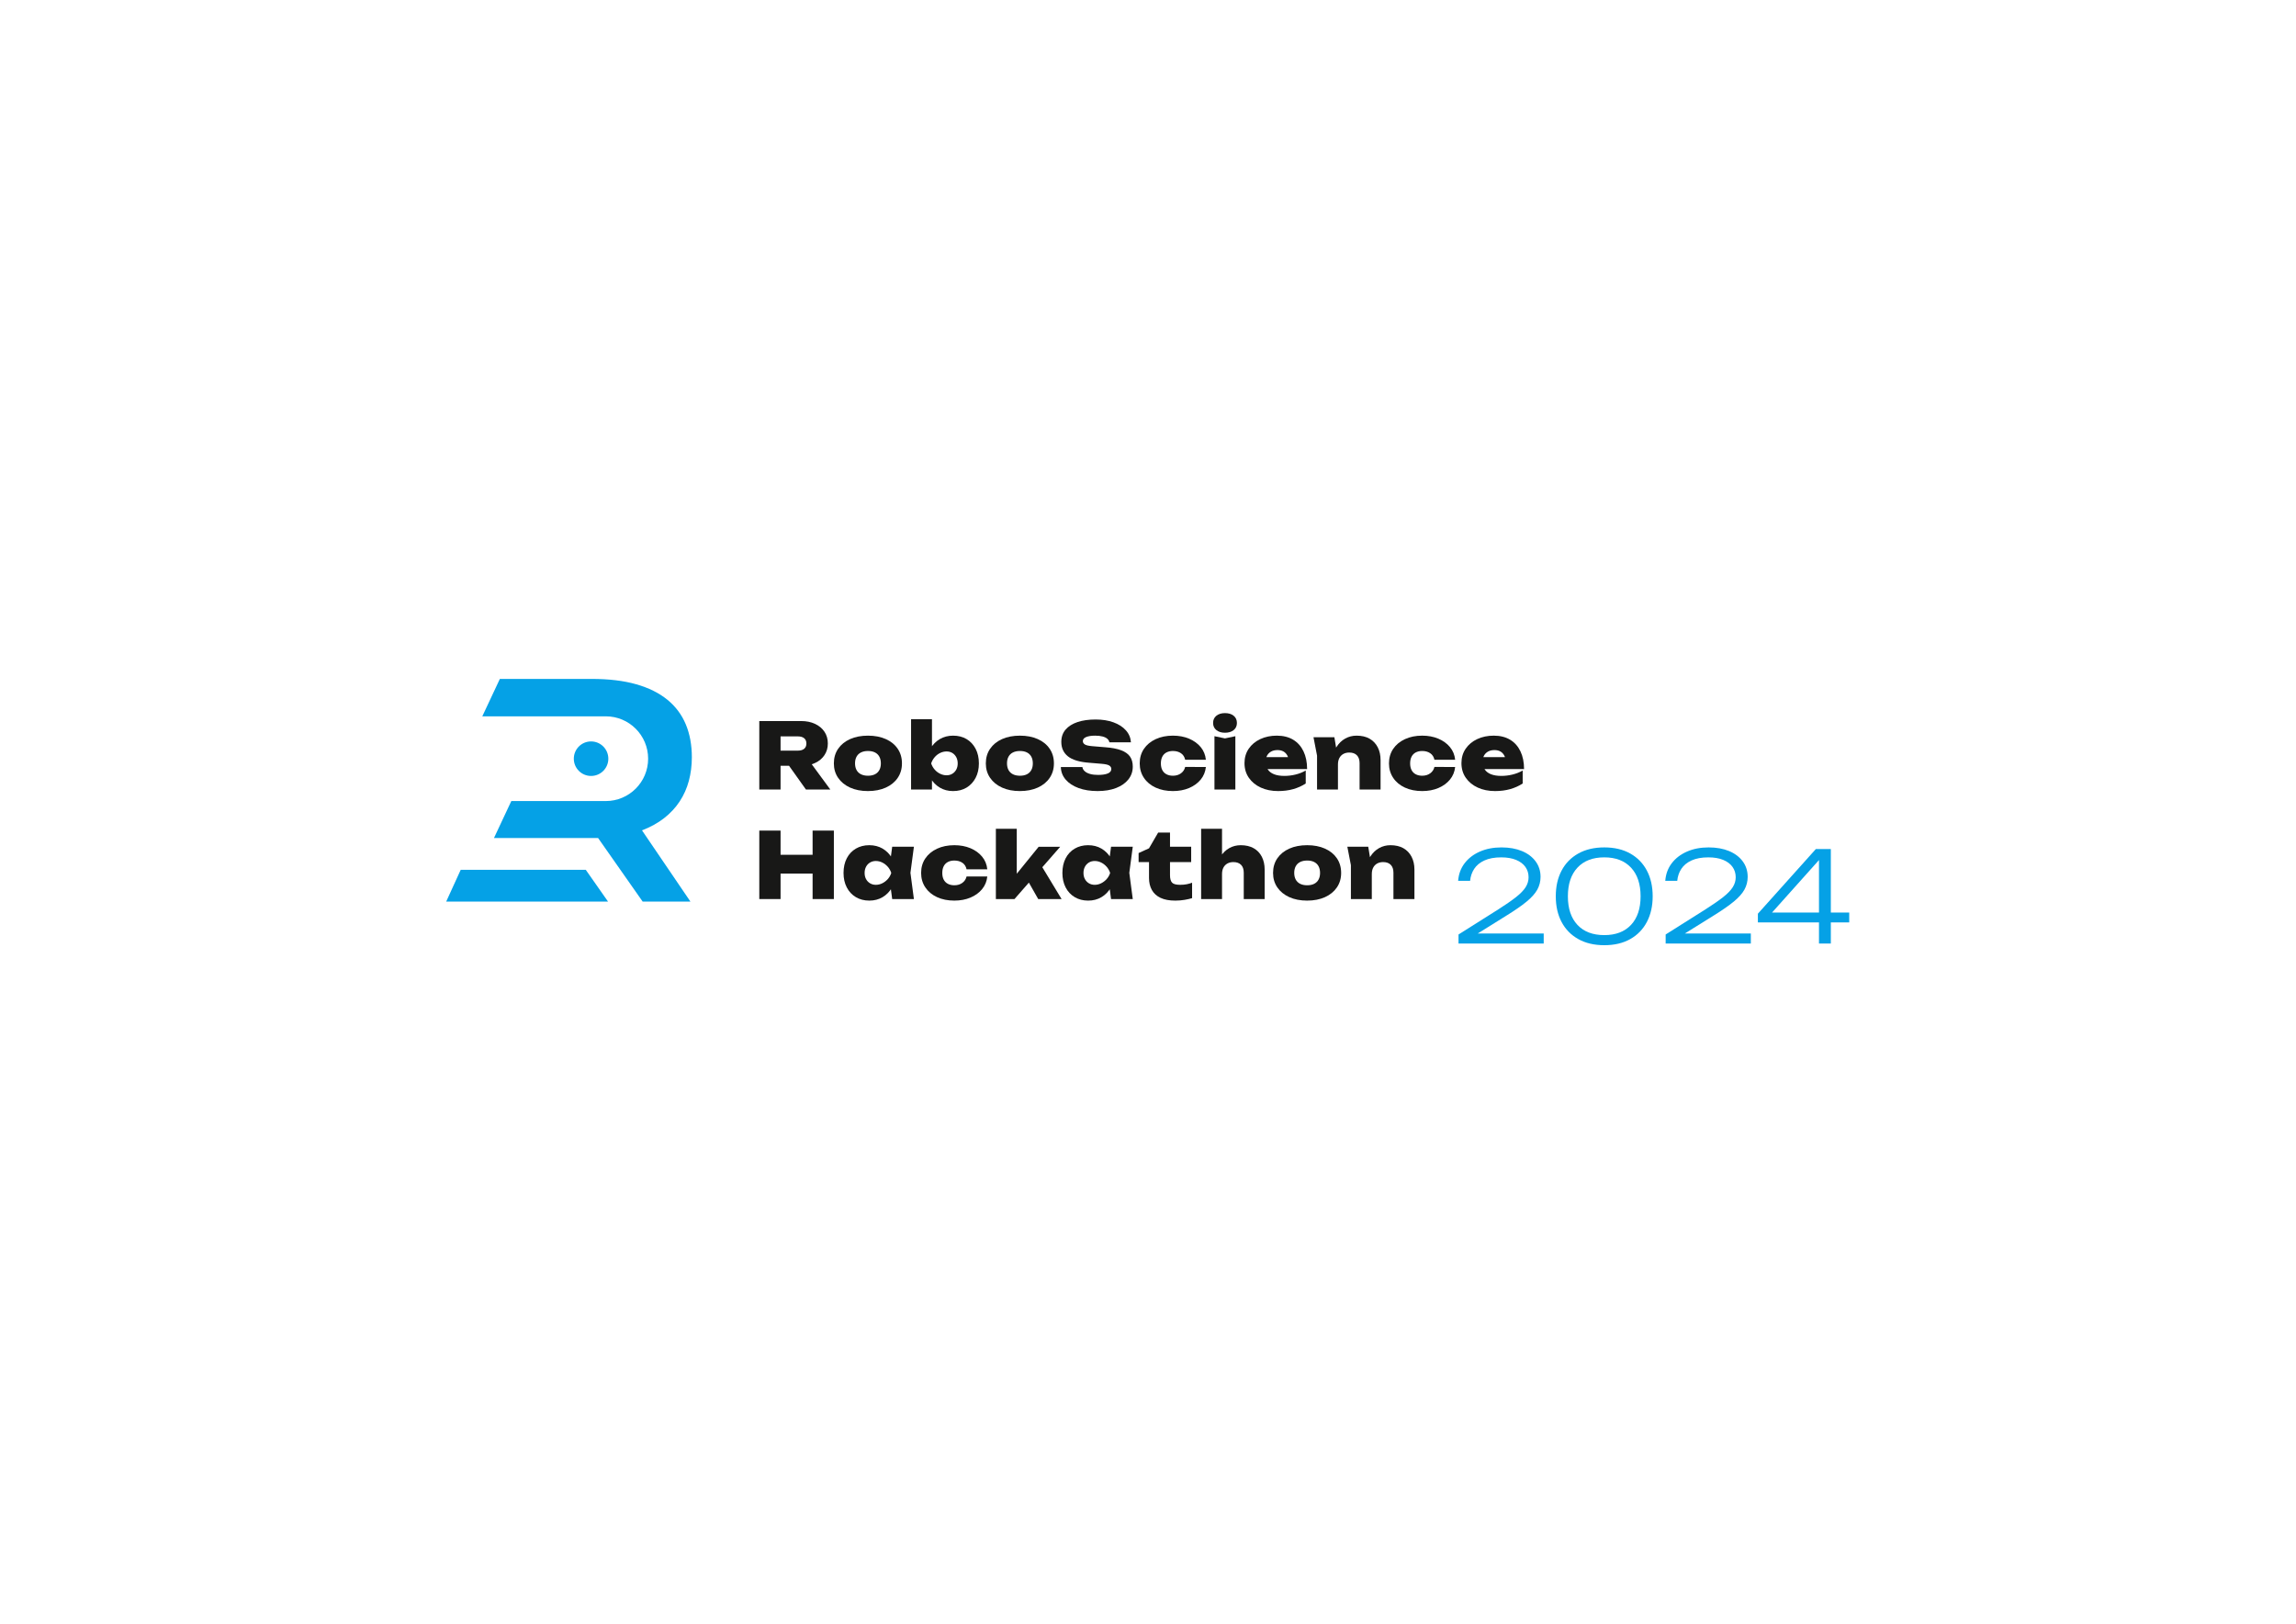 <?xml version="1.0" encoding="UTF-8" standalone="no"?>
<svg
   xmlns:dc="http://purl.org/dc/elements/1.1/"
   xmlns:cc="http://creativecommons.org/ns#"
   xmlns:rdf="http://www.w3.org/1999/02/22-rdf-syntax-ns#"
   xmlns:svg="http://www.w3.org/2000/svg"
   xmlns="http://www.w3.org/2000/svg"
   viewBox="0 0 1122.52 793.701"
   height="793.701"
   width="1122.52"
   xml:space="preserve"
   id="svg2"
   version="1.1"><defs
     id="defs6"><clipPath
       id="clipPath18"
       clipPathUnits="userSpaceOnUse"><path
         id="path16"
         d="M 0,595.276 H 841.89 V 0 H 0 Z" /></clipPath></defs><g
     transform="matrix(1.333,0,0,-1.333,0,793.701)"
     id="g10"><g
       id="g12"><g
         clip-path="url(#clipPath18)"
         id="g14"><g
           transform="translate(287.223,317.654)"
           id="g20"><path
             id="path22"
             style="fill:#181817;fill-opacity:1;fill-rule:nonzero;stroke:none"
             d="m 0,0 h 8.669 l 8.638,-11.75 H 8.369 Z m -3.348,2.509 h 8.769 c 0.984,0 1.747,0.223 2.294,0.67 0.548,0.447 0.82,1.093 0.82,1.943 0,0.847 -0.272,1.495 -0.82,1.942 -0.547,0.444 -1.31,0.667 -2.294,0.667 h -9.875 l 3.517,3.616 V -11.75 H -8.739 V 13.357 H 6.593 c 1.942,0 3.65,-0.346 5.121,-1.038 1.474,-0.692 2.624,-1.654 3.449,-2.879 0.826,-1.229 1.24,-2.668 1.24,-4.318 0,-1.608 -0.414,-3.03 -1.24,-4.269 -0.825,-1.237 -1.975,-2.199 -3.449,-2.88 -1.471,-0.681 -3.179,-1.019 -5.121,-1.019 h -9.941 z" /></g><g
           transform="translate(318.355,310.958)"
           id="g24"><path
             id="path26"
             style="fill:#181817;fill-opacity:1;fill-rule:nonzero;stroke:none"
             d="m 0,0 c 1.003,0 1.858,0.18 2.561,0.537 0.703,0.357 1.237,0.874 1.607,1.555 0.368,0.681 0.55,1.49 0.55,2.428 0,0.958 -0.182,1.778 -0.55,2.46 C 3.798,7.661 3.264,8.181 2.561,8.538 1.858,8.895 1.003,9.072 0,9.072 -1.005,9.072 -1.863,8.895 -2.577,8.538 -3.294,8.181 -3.833,7.661 -4.201,6.98 -4.571,6.298 -4.754,5.489 -4.754,4.552 c 0,-0.959 0.183,-1.779 0.553,-2.46 C -3.833,1.411 -3.294,0.894 -2.577,0.537 -1.863,0.18 -1.005,0 0,0 m -0.035,-5.623 c -2.477,0 -4.653,0.425 -6.528,1.272 -1.874,0.848 -3.334,2.035 -4.383,3.564 -1.052,1.528 -1.575,3.299 -1.575,5.307 0,2.054 0.523,3.843 1.575,5.372 1.049,1.528 2.509,2.713 4.383,3.549 1.875,0.837 4.062,1.256 6.563,1.256 2.476,0 4.653,-0.419 6.527,-1.256 1.875,-0.836 3.332,-2.021 4.367,-3.549 1.038,-1.529 1.559,-3.318 1.559,-5.372 0,-2.008 -0.521,-3.779 -1.559,-5.307 C 9.859,-2.316 8.402,-3.503 6.527,-4.351 4.653,-5.198 2.465,-5.623 -0.035,-5.623" /></g><g
           transform="translate(351.259,315.477)"
           id="g28"><path
             id="path30"
             style="fill:#181817;fill-opacity:1;fill-rule:nonzero;stroke:none"
             d="M 0,0 C 0,0.847 -0.172,1.602 -0.518,2.261 -0.864,2.918 -1.343,3.438 -1.956,3.817 -2.572,4.195 -3.28,4.386 -4.084,4.386 -4.909,4.386 -5.707,4.195 -6.476,3.817 -7.247,3.438 -7.911,2.918 -8.467,2.261 -9.025,1.602 -9.45,0.847 -9.739,0 c 0.289,-0.847 0.714,-1.596 1.272,-2.242 0.556,-0.648 1.22,-1.161 1.991,-1.539 0.769,-0.382 1.567,-0.57 2.392,-0.57 0.804,0 1.512,0.188 2.128,0.57 0.613,0.378 1.092,0.891 1.438,1.539 C -0.172,-1.596 0,-0.847 0,0 m -11.782,0 c 0.267,2.076 0.852,3.877 1.757,5.408 0.904,1.528 2.07,2.705 3.498,3.53 1.427,0.826 3.034,1.24 4.822,1.24 1.896,0 3.547,-0.42 4.952,-1.256 C 4.653,8.086 5.759,6.901 6.563,5.372 7.366,3.844 7.767,2.054 7.767,0 7.767,-2.008 7.366,-3.779 6.563,-5.307 5.759,-6.835 4.653,-8.023 3.247,-8.87 c -1.405,-0.847 -3.056,-1.272 -4.952,-1.272 -1.809,0 -3.422,0.416 -4.839,1.255 -1.416,0.837 -2.571,2.019 -3.465,3.547 -0.891,1.529 -1.485,3.31 -1.773,5.34 m -5.324,16.204 H -9.44 V 4.386 l -0.937,-1.942 v -5.255 l 0.937,-1.774 v -4.988 h -7.666 z" /></g><g
           transform="translate(374.091,310.958)"
           id="g32"><path
             id="path34"
             style="fill:#181817;fill-opacity:1;fill-rule:nonzero;stroke:none"
             d="m 0,0 c 1.003,0 1.858,0.18 2.561,0.537 0.703,0.357 1.237,0.874 1.607,1.555 0.368,0.681 0.55,1.49 0.55,2.428 0,0.958 -0.182,1.778 -0.55,2.46 C 3.798,7.661 3.264,8.181 2.561,8.538 1.858,8.895 1.003,9.072 0,9.072 -1.005,9.072 -1.863,8.895 -2.577,8.538 -3.294,8.181 -3.833,7.661 -4.201,6.98 -4.571,6.298 -4.754,5.489 -4.754,4.552 c 0,-0.959 0.183,-1.779 0.553,-2.46 C -3.833,1.411 -3.294,0.894 -2.577,0.537 -1.863,0.18 -1.005,0 0,0 m -0.035,-5.623 c -2.477,0 -4.653,0.425 -6.528,1.272 -1.874,0.848 -3.334,2.035 -4.383,3.564 -1.052,1.528 -1.575,3.299 -1.575,5.307 0,2.054 0.523,3.843 1.575,5.372 1.049,1.528 2.509,2.713 4.383,3.549 1.875,0.837 4.062,1.256 6.563,1.256 2.476,0 4.653,-0.419 6.527,-1.256 1.875,-0.836 3.332,-2.021 4.367,-3.549 1.038,-1.529 1.559,-3.318 1.559,-5.372 0,-2.008 -0.521,-3.779 -1.559,-5.307 C 9.859,-2.316 8.402,-3.503 6.527,-4.351 4.653,-5.198 2.465,-5.623 -0.035,-5.623" /></g><g
           transform="translate(389.085,314.14)"
           id="g36"><path
             id="path38"
             style="fill:#181817;fill-opacity:1;fill-rule:nonzero;stroke:none"
             d="m 0,0 h 7.9 c 0.09,-0.583 0.374,-1.09 0.853,-1.526 0.479,-0.433 1.133,-0.768 1.959,-1.002 0.825,-0.234 1.798,-0.352 2.912,-0.352 1.542,0 2.741,0.178 3.599,0.534 0.861,0.357 1.288,0.905 1.288,1.643 0,0.512 -0.245,0.932 -0.735,1.253 -0.491,0.324 -1.463,0.542 -2.912,0.654 L 10.445,1.572 C 6.83,1.839 4.212,2.626 2.593,3.931 0.975,5.239 0.169,6.996 0.169,9.205 c 0,1.806 0.523,3.318 1.572,4.536 1.049,1.215 2.512,2.136 4.386,2.763 1.874,0.623 4.084,0.937 6.628,0.937 2.455,0 4.637,-0.346 6.544,-1.038 1.909,-0.692 3.427,-1.67 4.552,-2.929 1.128,-1.261 1.746,-2.73 1.858,-4.402 h -7.901 c -0.087,0.49 -0.34,0.921 -0.751,1.288 -0.415,0.368 -1,0.651 -1.758,0.853 -0.76,0.202 -1.664,0.302 -2.713,0.302 -1.384,0 -2.482,-0.168 -3.296,-0.504 C 8.475,10.676 8.069,10.175 8.069,9.505 8.069,9.015 8.306,8.614 8.788,8.301 9.268,7.988 10.153,7.775 11.45,7.666 l 4.852,-0.403 c 2.411,-0.18 4.359,-0.553 5.843,-1.123 1.482,-0.566 2.561,-1.337 3.229,-2.307 0.67,-0.973 1.005,-2.193 1.005,-3.667 0,-1.784 -0.537,-3.353 -1.607,-4.702 -1.071,-1.351 -2.572,-2.4 -4.501,-3.146 -1.931,-0.75 -4.192,-1.123 -6.78,-1.123 -2.657,0 -4.989,0.368 -6.996,1.104 -2.008,0.738 -3.583,1.77 -4.722,3.097 C 0.637,-3.277 0.044,-1.741 0,0" /></g><g
           transform="translate(442.279,314.173)"
           id="g40"><path
             id="path42"
             style="fill:#181817;fill-opacity:1;fill-rule:nonzero;stroke:none"
             d="m 0,0 c -0.177,-1.763 -0.815,-3.31 -1.907,-4.637 -1.095,-1.326 -2.517,-2.359 -4.269,-3.097 -1.752,-0.736 -3.721,-1.103 -5.909,-1.103 -2.386,0 -4.5,0.424 -6.342,1.272 -1.841,0.847 -3.277,2.04 -4.301,3.582 -1.028,1.539 -1.54,3.302 -1.54,5.288 0,2.03 0.512,3.806 1.54,5.323 1.024,1.518 2.46,2.705 4.301,3.566 1.842,0.858 3.956,1.289 6.342,1.289 2.188,0 4.157,-0.368 5.909,-1.106 C -4.424,9.641 -3.002,8.614 -1.907,7.298 -0.815,5.98 -0.177,4.43 0,2.645 h -7.598 c -0.223,1.049 -0.735,1.845 -1.539,2.392 -0.804,0.548 -1.787,0.82 -2.948,0.82 -0.891,0 -1.672,-0.171 -2.343,-0.517 -0.67,-0.346 -1.182,-0.861 -1.539,-1.54 -0.357,-0.681 -0.537,-1.512 -0.537,-2.495 0,-0.981 0.18,-1.806 0.537,-2.476 0.357,-0.671 0.869,-1.177 1.539,-1.523 0.671,-0.346 1.452,-0.521 2.343,-0.521 1.161,0 2.144,0.297 2.948,0.888 0.804,0.592 1.316,1.368 1.539,2.327 z" /></g><g
           transform="translate(445.425,325.454)"
           id="g44"><path
             id="path46"
             style="fill:#181817;fill-opacity:1;fill-rule:nonzero;stroke:none"
             d="M 0,0 3.849,-0.804 7.666,0 V -19.549 H 0 Z m 3.849,1.272 c -1.294,0 -2.342,0.324 -3.146,0.97 -0.804,0.648 -1.204,1.517 -1.204,2.613 0,1.114 0.4,1.997 1.204,2.642 C 1.507,8.146 2.555,8.47 3.849,8.47 5.19,8.47 6.255,8.146 7.048,7.497 7.84,6.852 8.235,5.969 8.235,4.855 8.235,3.759 7.84,2.89 7.048,2.242 6.255,1.596 5.19,1.272 3.849,1.272" /></g><g
           transform="translate(468.759,305.335)"
           id="g48"><path
             id="path50"
             style="fill:#181817;fill-opacity:1;fill-rule:nonzero;stroke:none"
             d="m 0,0 c -2.365,0 -4.476,0.425 -6.326,1.272 -1.852,0.847 -3.315,2.041 -4.386,3.583 -1.07,1.539 -1.607,3.334 -1.607,5.388 0,2.008 0.518,3.771 1.555,5.288 1.038,1.517 2.455,2.697 4.253,3.533 1.795,0.837 3.811,1.256 6.042,1.256 2.343,0 4.34,-0.498 5.994,-1.49 1.651,-0.994 2.917,-2.411 3.797,-4.252 0.883,-1.842 1.324,-4.011 1.324,-6.511 H -6.059 v 4.386 H 6.228 L 3.983,10.946 c -0.09,0.872 -0.313,1.613 -0.668,2.226 -0.359,0.613 -0.833,1.076 -1.424,1.389 -0.592,0.313 -1.289,0.469 -2.093,0.469 -0.915,0 -1.694,-0.177 -2.342,-0.534 -0.649,-0.36 -1.145,-0.856 -1.491,-1.49 -0.346,-0.638 -0.517,-1.357 -0.517,-2.161 0,-1.138 0.25,-2.097 0.752,-2.879 0.504,-0.779 1.266,-1.379 2.293,-1.79 1.028,-0.414 2.3,-0.619 3.817,-0.619 1.384,0 2.757,0.167 4.117,0.502 1.362,0.335 2.601,0.825 3.715,1.474 V 2.779 C 8.78,1.885 7.257,1.199 5.574,0.719 3.888,0.24 2.03,0 0,0" /></g><g
           transform="translate(497.546,325.655)"
           id="g52"><path
             id="path54"
             style="fill:#181817;fill-opacity:1;fill-rule:nonzero;stroke:none"
             d="m 0,0 c 1.877,0 3.46,-0.368 4.754,-1.106 1.294,-0.736 2.294,-1.779 2.997,-3.13 0.702,-1.351 1.054,-2.929 1.054,-4.738 V -19.751 H 1.106 v 9.674 c 0,1.25 -0.33,2.209 -0.989,2.88 -0.656,0.67 -1.588,1.002 -2.795,1.002 -0.847,0 -1.583,-0.177 -2.209,-0.534 -0.624,-0.357 -1.104,-0.861 -1.439,-1.506 -0.335,-0.649 -0.501,-1.431 -0.501,-2.343 l -2.31,1.204 c 0.289,2.076 0.874,3.806 1.757,5.19 0.88,1.383 1.959,2.427 3.231,3.13 C -2.877,-0.351 -1.496,0 0,0 m -15.801,-0.569 h 7.666 l 1.308,-7.933 v -11.249 h -7.666 v 12.42 z" /></g><g
           transform="translate(533.7,314.173)"
           id="g56"><path
             id="path58"
             style="fill:#181817;fill-opacity:1;fill-rule:nonzero;stroke:none"
             d="m 0,0 c -0.177,-1.763 -0.815,-3.31 -1.907,-4.637 -1.095,-1.326 -2.517,-2.359 -4.269,-3.097 -1.752,-0.736 -3.721,-1.103 -5.909,-1.103 -2.386,0 -4.5,0.424 -6.342,1.272 -1.841,0.847 -3.277,2.04 -4.301,3.582 -1.027,1.539 -1.54,3.302 -1.54,5.288 0,2.03 0.513,3.806 1.54,5.323 1.024,1.518 2.46,2.705 4.301,3.566 1.842,0.858 3.956,1.289 6.342,1.289 2.188,0 4.157,-0.368 5.909,-1.106 C -4.424,9.641 -3.002,8.614 -1.907,7.298 -0.815,5.98 -0.177,4.43 0,2.645 h -7.598 c -0.223,1.049 -0.735,1.845 -1.539,2.392 -0.804,0.548 -1.787,0.82 -2.948,0.82 -0.891,0 -1.673,-0.171 -2.343,-0.517 -0.67,-0.346 -1.182,-0.861 -1.539,-1.54 -0.357,-0.681 -0.537,-1.512 -0.537,-2.495 0,-0.981 0.18,-1.806 0.537,-2.476 0.357,-0.671 0.869,-1.177 1.539,-1.523 0.67,-0.346 1.452,-0.521 2.343,-0.521 1.161,0 2.144,0.297 2.948,0.888 0.804,0.592 1.316,1.368 1.539,2.327 z" /></g><g
           transform="translate(548.329,305.335)"
           id="g60"><path
             id="path62"
             style="fill:#181817;fill-opacity:1;fill-rule:nonzero;stroke:none"
             d="m 0,0 c -2.365,0 -4.476,0.425 -6.326,1.272 -1.852,0.847 -3.315,2.041 -4.386,3.583 -1.07,1.539 -1.607,3.334 -1.607,5.388 0,2.008 0.517,3.771 1.555,5.288 1.038,1.517 2.455,2.697 4.253,3.533 1.795,0.837 3.811,1.256 6.042,1.256 2.343,0 4.34,-0.498 5.994,-1.49 1.651,-0.994 2.917,-2.411 3.797,-4.252 0.883,-1.842 1.324,-4.011 1.324,-6.511 H -6.059 v 4.386 H 6.228 L 3.983,10.946 c -0.09,0.872 -0.313,1.613 -0.668,2.226 -0.359,0.613 -0.833,1.076 -1.424,1.389 -0.592,0.313 -1.289,0.469 -2.093,0.469 -0.915,0 -1.694,-0.177 -2.342,-0.534 -0.649,-0.36 -1.145,-0.856 -1.491,-1.49 -0.346,-0.638 -0.517,-1.357 -0.517,-2.161 0,-1.138 0.25,-2.097 0.752,-2.879 0.504,-0.779 1.266,-1.379 2.293,-1.79 1.028,-0.414 2.3,-0.619 3.817,-0.619 1.384,0 2.757,0.167 4.117,0.502 1.362,0.335 2.601,0.825 3.715,1.474 V 2.779 C 8.78,1.885 7.257,1.199 5.574,0.719 3.888,0.24 2.03,0 0,0" /></g><path
           id="path64"
           style="fill:#181817;fill-opacity:1;fill-rule:nonzero;stroke:none"
           d="m 298.035,290.839 h 7.8 v -25.107 h -7.8 z m -15.166,-8.87 h 18.312 v -6.895 h -18.312 z m -4.386,8.87 h 7.802 v -25.107 h -7.802 z" /><g
           transform="translate(327.226,265.733)"
           id="g66"><path
             id="path68"
             style="fill:#181817;fill-opacity:1;fill-rule:nonzero;stroke:none"
             d="M 0,0 -0.904,6.83 0.033,9.576 -0.904,12.286 0,19.181 H 7.966 L 6.694,9.608 7.966,0 Z m -10.11,9.576 c 0,-0.85 0.172,-1.597 0.518,-2.245 0.346,-0.646 0.831,-1.161 1.457,-1.539 0.624,-0.379 1.338,-0.57 2.142,-0.57 0.825,0 1.618,0.191 2.378,0.57 0.757,0.378 1.427,0.893 2.008,1.539 0.58,0.648 1.005,1.395 1.272,2.245 -0.267,0.847 -0.692,1.599 -1.272,2.258 -0.581,0.659 -1.251,1.177 -2.008,1.556 -0.76,0.381 -1.553,0.569 -2.378,0.569 -0.804,0 -1.518,-0.188 -2.142,-0.569 -0.626,-0.379 -1.111,-0.897 -1.457,-1.556 -0.346,-0.659 -0.518,-1.411 -0.518,-2.258 m 11.818,0 C 1.438,7.543 0.853,5.765 -0.052,4.236 -0.953,2.705 -2.114,1.523 -3.531,0.687 -4.95,-0.15 -6.574,-0.569 -8.402,-0.569 c -1.852,0 -3.495,0.425 -4.922,1.272 -1.428,0.85 -2.539,2.038 -3.329,3.566 -0.793,1.528 -1.191,3.296 -1.191,5.307 0,2.051 0.398,3.844 1.191,5.372 0.79,1.528 1.901,2.711 3.329,3.547 1.427,0.839 3.07,1.256 4.922,1.256 1.828,0 3.452,-0.414 4.871,-1.237 1.417,-0.828 2.583,-2.005 3.498,-3.533 C 0.88,13.452 1.46,11.649 1.708,9.576" /></g><g
           transform="translate(362.107,274.001)"
           id="g70"><path
             id="path72"
             style="fill:#181817;fill-opacity:1;fill-rule:nonzero;stroke:none"
             d="m 0,0 c -0.18,-1.763 -0.815,-3.307 -1.91,-4.637 -1.092,-1.326 -2.514,-2.359 -4.266,-3.094 -1.754,-0.736 -3.721,-1.106 -5.909,-1.106 -2.389,0 -4.503,0.424 -6.345,1.272 -1.841,0.85 -3.274,2.043 -4.301,3.582 -1.027,1.539 -1.539,3.302 -1.539,5.291 0,2.029 0.512,3.803 1.539,5.32 1.027,1.518 2.46,2.708 4.301,3.566 1.842,0.858 3.956,1.289 6.345,1.289 2.188,0 4.155,-0.368 5.909,-1.104 C -4.424,9.641 -3.002,8.614 -1.91,7.298 -0.815,5.982 -0.18,4.43 0,2.645 h -7.601 c -0.223,1.049 -0.735,1.847 -1.539,2.395 -0.804,0.545 -1.784,0.82 -2.945,0.82 -0.893,0 -1.675,-0.174 -2.343,-0.52 -0.67,-0.346 -1.185,-0.859 -1.542,-1.54 -0.356,-0.681 -0.534,-1.512 -0.534,-2.492 0,-0.984 0.178,-1.809 0.534,-2.479 0.357,-0.668 0.872,-1.177 1.542,-1.523 0.668,-0.346 1.45,-0.518 2.343,-0.518 1.161,0 2.141,0.294 2.945,0.885 0.804,0.592 1.316,1.368 1.539,2.327 z" /></g><g
           transform="translate(375.497,275.038)"
           id="g74"><path
             id="path76"
             style="fill:#181817;fill-opacity:1;fill-rule:nonzero;stroke:none"
             d="m 0,0 5.857,3.917 8.001,-13.223 h -8.57 z m -2.577,-3.28 -2.076,0.703 10.11,12.452 h 7.9 L -3.416,-9.306 h -6.827 v 25.777 h 7.666 z" /></g><g
           transform="translate(407.496,265.733)"
           id="g78"><path
             id="path80"
             style="fill:#181817;fill-opacity:1;fill-rule:nonzero;stroke:none"
             d="M 0,0 -0.902,6.83 0.035,9.576 -0.902,12.286 0,19.181 H 7.968 L 6.696,9.608 7.968,0 Z m -10.11,9.576 c 0,-0.85 0.175,-1.597 0.521,-2.245 0.346,-0.646 0.831,-1.161 1.454,-1.539 0.627,-0.379 1.341,-0.57 2.144,-0.57 0.826,0 1.619,0.191 2.376,0.57 0.76,0.378 1.427,0.893 2.01,1.539 0.578,0.648 1.003,1.395 1.273,2.245 -0.27,0.847 -0.695,1.599 -1.273,2.258 -0.583,0.659 -1.25,1.177 -2.01,1.556 -0.757,0.381 -1.55,0.569 -2.376,0.569 -0.803,0 -1.517,-0.188 -2.144,-0.569 -0.623,-0.379 -1.108,-0.897 -1.454,-1.556 -0.346,-0.659 -0.521,-1.411 -0.521,-2.258 m 11.818,0 C 1.441,7.543 0.855,5.765 -0.049,4.236 -0.953,2.705 -2.114,1.523 -3.531,0.687 c -1.416,-0.837 -3.04,-1.256 -4.871,-1.256 -1.852,0 -3.492,0.425 -4.92,1.272 -1.43,0.85 -2.539,2.038 -3.331,3.566 -0.793,1.528 -1.188,3.296 -1.188,5.307 0,2.051 0.395,3.844 1.188,5.372 0.792,1.528 1.901,2.711 3.331,3.547 1.428,0.839 3.068,1.256 4.92,1.256 1.831,0 3.455,-0.414 4.871,-1.237 1.417,-0.828 2.583,-2.005 3.498,-3.533 0.916,-1.529 1.496,-3.332 1.741,-5.405" /></g><g
           transform="translate(417.605,279.291)"
           id="g82"><path
             id="path84"
             style="fill:#181817;fill-opacity:1;fill-rule:nonzero;stroke:none"
             d="m 0,0 v 3.313 l 3.817,1.74 3.348,5.76 h 4.353 v -5.19 h 7.764 V 0 h -7.764 v -4.787 c 0,-1.294 0.251,-2.209 0.752,-2.746 0.501,-0.536 1.49,-0.803 2.964,-0.803 0.913,0 1.727,0.073 2.444,0.218 0.713,0.144 1.359,0.329 1.939,0.553 v -5.659 c -0.713,-0.223 -1.618,-0.43 -2.71,-0.618 -1.095,-0.191 -2.242,-0.286 -3.449,-0.286 -2.188,0 -3.988,0.335 -5.405,1.005 -1.419,0.67 -2.479,1.629 -3.182,2.88 -0.703,1.248 -1.054,2.721 -1.054,4.419 V 0 Z" /></g><g
           transform="translate(455.064,285.483)"
           id="g86"><path
             id="path88"
             style="fill:#181817;fill-opacity:1;fill-rule:nonzero;stroke:none"
             d="m 0,0 c 1.852,0 3.433,-0.368 4.737,-1.103 1.305,-0.739 2.305,-1.782 2.997,-3.13 0.692,-1.352 1.038,-2.929 1.038,-4.738 v -10.78 H 1.106 v 9.674 c 0,1.25 -0.33,2.209 -0.989,2.88 -0.659,0.67 -1.602,1.005 -2.828,1.005 -0.85,0 -1.585,-0.18 -2.209,-0.537 -0.627,-0.357 -1.106,-0.858 -1.441,-1.506 -0.333,-0.646 -0.501,-1.428 -0.501,-2.343 l -2.311,1.207 c 0.292,2.073 0.878,3.803 1.758,5.187 0.882,1.383 1.958,2.427 3.231,3.13 C -2.912,-0.351 -1.517,0 0,0 m -14.528,6.026 h 7.666 v -25.777 h -7.666 z" /></g><g
           transform="translate(479.435,270.789)"
           id="g90"><path
             id="path92"
             style="fill:#181817;fill-opacity:1;fill-rule:nonzero;stroke:none"
             d="M 0,0 C 1.005,0 1.858,0.177 2.561,0.534 3.264,0.891 3.8,1.411 4.168,2.092 4.536,2.773 4.721,3.582 4.721,4.52 4.721,5.478 4.536,6.298 4.168,6.98 3.8,7.661 3.264,8.178 2.561,8.535 1.858,8.892 1.005,9.072 0,9.072 -1.003,9.072 -1.863,8.892 -2.577,8.535 -3.291,8.178 -3.833,7.661 -4.201,6.98 -4.569,6.298 -4.754,5.489 -4.754,4.552 c 0,-0.959 0.185,-1.779 0.553,-2.46 0.368,-0.681 0.91,-1.201 1.624,-1.558 C -1.863,0.177 -1.003,0 0,0 m -0.033,-5.626 c -2.476,0 -4.653,0.425 -6.527,1.273 -1.874,0.85 -3.337,2.037 -4.386,3.566 -1.049,1.528 -1.572,3.296 -1.572,5.307 0,2.051 0.523,3.843 1.572,5.372 1.049,1.528 2.512,2.71 4.386,3.547 1.874,0.839 4.062,1.256 6.56,1.256 2.479,0 4.653,-0.417 6.527,-1.256 1.877,-0.837 3.332,-2.019 4.37,-3.547 1.038,-1.529 1.556,-3.321 1.556,-5.372 0,-2.011 -0.518,-3.779 -1.556,-5.307 C 9.859,-2.316 8.404,-3.503 6.527,-4.353 4.653,-5.201 2.465,-5.626 -0.033,-5.626" /></g><g
           transform="translate(509.966,285.483)"
           id="g94"><path
             id="path96"
             style="fill:#181817;fill-opacity:1;fill-rule:nonzero;stroke:none"
             d="m 0,0 c 1.874,0 3.46,-0.368 4.754,-1.103 1.294,-0.739 2.294,-1.782 2.996,-3.13 0.703,-1.352 1.055,-2.929 1.055,-4.738 v -10.78 H 1.103 v 9.674 c 0,1.25 -0.329,2.209 -0.986,2.88 -0.659,0.67 -1.591,1.005 -2.795,1.005 -0.85,0 -1.585,-0.18 -2.209,-0.537 -0.627,-0.357 -1.106,-0.858 -1.441,-1.506 -0.333,-0.646 -0.502,-1.428 -0.502,-2.343 l -2.31,1.207 c 0.292,2.073 0.877,3.803 1.757,5.187 0.883,1.383 1.959,2.427 3.231,3.13 C -2.88,-0.351 -1.496,0 0,0 m -15.801,-0.569 h 7.666 l 1.305,-7.933 v -11.249 h -7.666 v 12.42 z" /></g><g
           transform="translate(223.118,317.206)"
           id="g98"><path
             id="path100"
             style="fill:#05a1e6;fill-opacity:1;fill-rule:nonzero;stroke:none"
             d="m 0,0 c 0,-3.497 -2.835,-6.331 -6.331,-6.331 -3.497,0 -6.332,2.834 -6.332,6.331 0,3.497 2.835,6.331 6.332,6.331 C -2.835,6.331 0,3.497 0,0" /></g><g
           transform="translate(223.008,264.807)"
           id="g102"><path
             id="path104"
             style="fill:#05a1e6;fill-opacity:1;fill-rule:nonzero;stroke:none"
             d="M 0,0 -8.169,11.655 H -54.032 L -59.357,0 Z" /></g><g
           transform="translate(243.562,295.395)"
           id="g106"><path
             id="path108"
             style="fill:#05a1e6;fill-opacity:1;fill-rule:nonzero;stroke:none"
             d="m 0,0 c 2.299,1.794 4.206,3.84 5.72,6.138 1.515,2.299 2.639,4.815 3.37,7.549 0.731,2.734 1.097,5.616 1.097,8.647 0,4.492 -0.74,8.515 -2.22,12.067 -1.48,3.553 -3.735,6.566 -6.765,9.038 -3.03,2.473 -6.844,4.363 -11.441,5.669 -4.598,1.306 -10.031,1.959 -16.3,1.959 H -60.23 l -6.44,-13.719 h 45.284 c 8.581,0 15.537,-6.956 15.537,-15.537 0,-8.581 -6.956,-15.536 -15.537,-15.536 H -56.029 L -62.391,-7.28 h 38.192 L -7.858,-30.588 H 9.665 L -8.098,-4.467 C -4.998,-3.283 -2.299,-1.794 0,0" /></g><g
           transform="translate(534.803,272.428)"
           id="g110"><path
             id="path112"
             style="fill:#05a1e6;fill-opacity:1;fill-rule:nonzero;stroke:none"
             d="m 0,0 c 0.184,2.464 0.977,4.613 2.379,6.446 1.402,1.832 3.266,3.258 5.592,4.274 2.326,1.017 4.968,1.526 7.925,1.526 2.865,0 5.367,-0.448 7.51,-1.341 2.14,-0.894 3.811,-2.156 5.013,-3.789 1.202,-1.634 1.803,-3.528 1.803,-5.683 0,-1.664 -0.393,-3.212 -1.179,-4.645 -0.786,-1.432 -2.095,-2.904 -3.928,-4.413 -1.833,-1.51 -4.321,-3.234 -7.463,-5.176 l -12.615,-7.855 -0.555,1.34 h 26.895 v -3.697 H 0.138 v 3.327 l 14.649,9.242 c 2.711,1.725 4.875,3.228 6.493,4.505 1.617,1.278 2.779,2.488 3.488,3.628 0.709,1.14 1.063,2.341 1.063,3.604 0,1.448 -0.393,2.719 -1.178,3.813 -0.786,1.093 -1.925,1.948 -3.419,2.565 -1.495,0.615 -3.304,0.924 -5.43,0.924 -2.466,0 -4.521,-0.378 -6.169,-1.133 C 7.987,6.708 6.738,5.683 5.891,4.39 5.044,3.095 4.543,1.632 4.39,0 Z" /></g><g
           transform="translate(588.406,252.512)"
           id="g114"><path
             id="path116"
             style="fill:#05a1e6;fill-opacity:1;fill-rule:nonzero;stroke:none"
             d="m 0,0 c 4.189,0 7.456,1.247 9.796,3.743 2.341,2.495 3.513,5.991 3.513,10.489 0,4.498 -1.172,8.002 -3.513,10.513 -2.34,2.511 -5.607,3.767 -9.796,3.767 -4.221,0 -7.502,-1.256 -9.842,-3.767 -2.342,-2.511 -3.513,-6.015 -3.513,-10.513 0,-4.498 1.171,-7.994 3.513,-10.489 C -7.502,1.247 -4.221,0 0,0 m 0,-3.698 c -3.697,0 -6.878,0.747 -9.542,2.242 -2.665,1.493 -4.707,3.581 -6.123,6.262 -1.417,2.679 -2.126,5.822 -2.126,9.426 0,3.605 0.709,6.747 2.126,9.427 1.416,2.681 3.458,4.767 6.123,6.261 2.664,1.494 5.845,2.242 9.542,2.242 3.697,0 6.87,-0.748 9.52,-2.242 2.649,-1.494 4.682,-3.58 6.099,-6.261 1.417,-2.68 2.126,-5.822 2.126,-9.427 0,-3.573 -0.709,-6.708 -2.126,-9.403 C 14.202,2.132 12.169,0.037 9.52,-1.456 6.87,-2.951 3.697,-3.698 0,-3.698" /></g><g
           transform="translate(610.772,272.428)"
           id="g118"><path
             id="path120"
             style="fill:#05a1e6;fill-opacity:1;fill-rule:nonzero;stroke:none"
             d="m 0,0 c 0.184,2.464 0.977,4.613 2.379,6.446 1.402,1.832 3.266,3.258 5.592,4.274 2.326,1.017 4.968,1.526 7.925,1.526 2.865,0 5.367,-0.448 7.51,-1.341 2.14,-0.894 3.811,-2.156 5.013,-3.789 1.202,-1.634 1.803,-3.528 1.803,-5.683 0,-1.664 -0.393,-3.212 -1.179,-4.645 -0.786,-1.432 -2.095,-2.904 -3.928,-4.413 -1.833,-1.51 -4.321,-3.234 -7.463,-5.176 l -12.615,-7.855 -0.555,1.34 h 26.895 v -3.697 H 0.138 v 3.327 l 14.649,9.242 c 2.711,1.725 4.875,3.228 6.493,4.505 1.617,1.278 2.779,2.488 3.488,3.628 0.709,1.14 1.063,2.341 1.063,3.604 0,1.448 -0.393,2.719 -1.178,3.813 -0.786,1.093 -1.925,1.948 -3.419,2.565 -1.495,0.615 -3.304,0.924 -5.43,0.924 -2.466,0 -4.521,-0.378 -6.169,-1.133 C 7.987,6.708 6.738,5.683 5.891,4.39 5.044,3.095 4.543,1.632 4.39,0 Z" /></g><g
           transform="translate(671.491,284.072)"
           id="g122"><path
             id="path124"
             style="fill:#05a1e6;fill-opacity:1;fill-rule:nonzero;stroke:none"
             d="M 0,0 V -34.658 H -4.344 V -1.71 h 2.08 l -20.749,-23.197 -0.046,1.617 H 6.747 v -3.604 h -33.502 v 3.188 L -5.499,0 Z" /></g></g></g></g></svg>